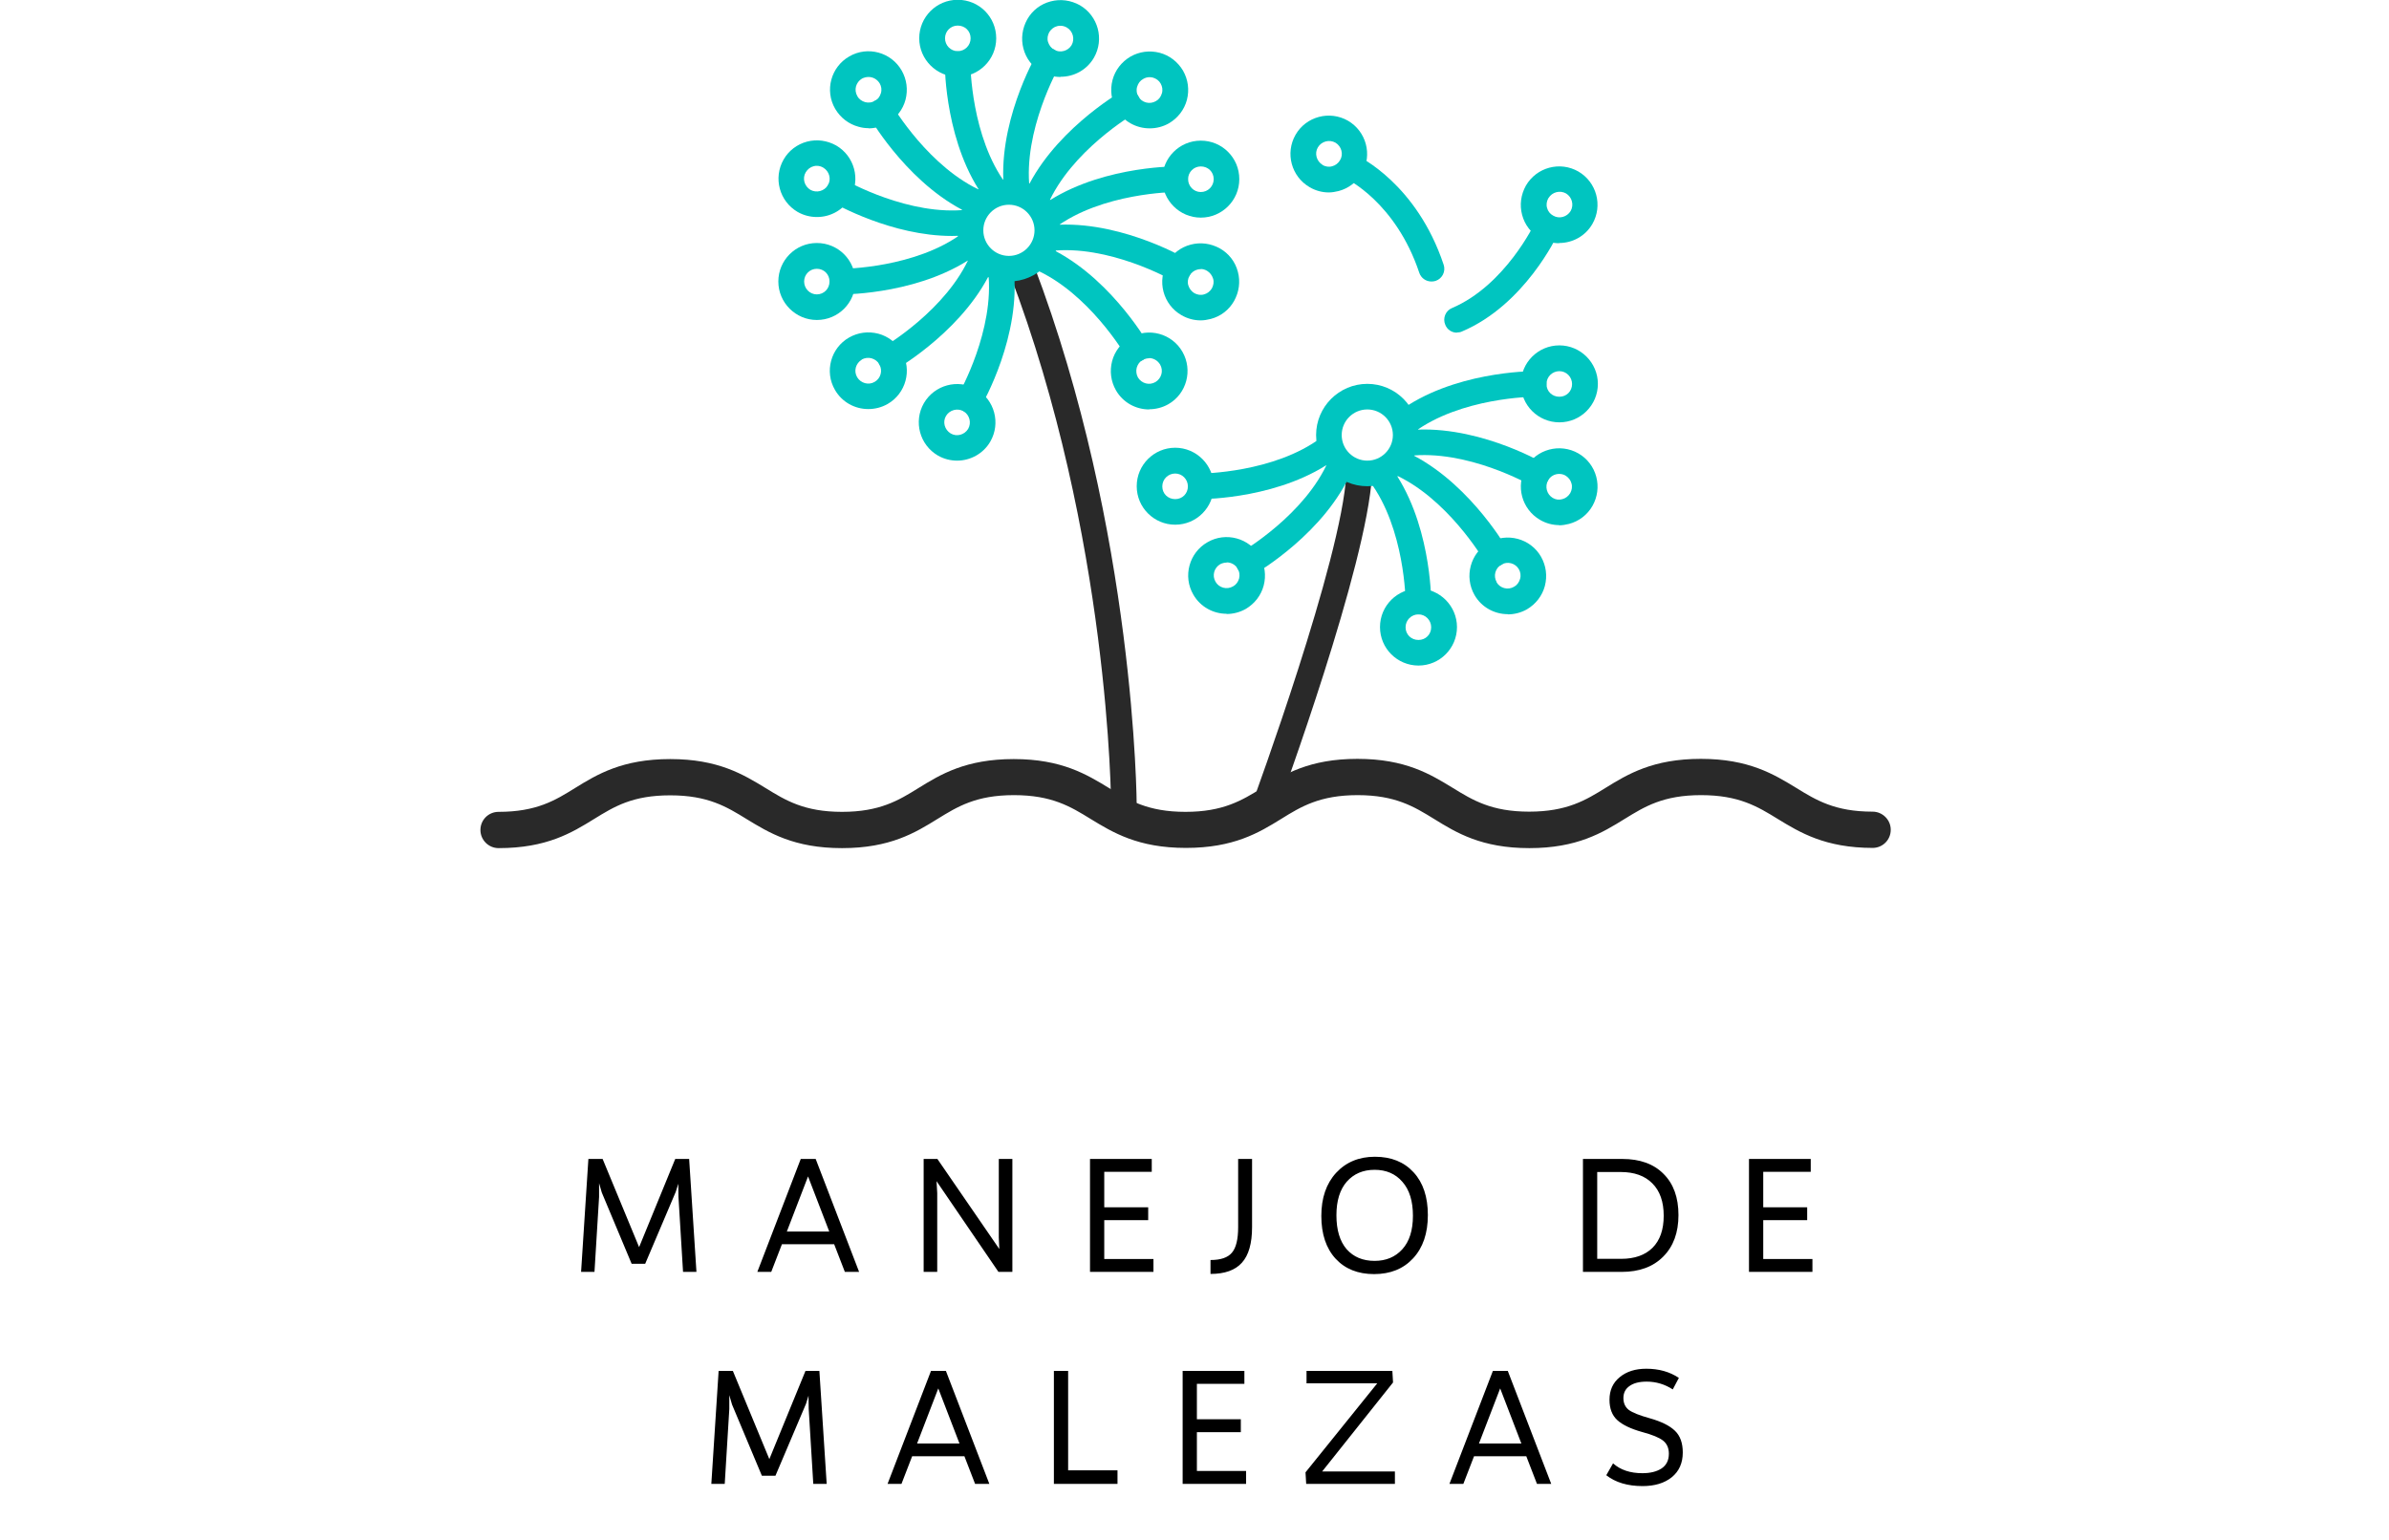 <?xml version="1.0" encoding="UTF-8"?>
<svg xmlns="http://www.w3.org/2000/svg" width="169" height="109" viewBox="0 0 169 109" fill="none">
  <path d="M48.751 82.008L49.267 90H48.319L47.995 84.684L47.983 83.76L47.803 84.336L45.642 89.424H44.682L42.571 84.384L42.379 83.724V84.696L42.054 90H41.106L41.623 82.008H42.63L45.211 88.248L47.767 82.008H48.751ZM59.766 90L59.01 88.044H55.314L54.558 90H53.574L56.646 82.008H57.702L60.774 90H59.766ZM55.662 87.144H58.662L57.162 83.244L55.662 87.144ZM70.656 82.008H71.616V90H70.632L66.252 83.58L66.3 84.42V90H65.34V82.008H66.312L70.692 88.38L70.656 87.564V82.008ZM78.116 89.088H81.596V90H77.108V82.008H81.476V82.92H78.116V85.428H81.224V86.34H78.116V89.088ZM85.632 90.144V89.16C86.352 89.16 86.856 88.988 87.144 88.644C87.44 88.3 87.588 87.696 87.588 86.832V82.008H88.572V86.832C88.572 87.984 88.332 88.824 87.852 89.352C87.38 89.88 86.64 90.144 85.632 90.144ZM97.204 90.156C96.06 90.156 95.152 89.792 94.48 89.064C93.808 88.328 93.472 87.32 93.472 86.04C93.472 84.768 93.82 83.752 94.516 82.992C95.22 82.232 96.136 81.852 97.264 81.852C98.416 81.852 99.328 82.22 100 82.956C100.672 83.684 101.008 84.692 101.008 85.98C101.008 87.268 100.66 88.288 99.964 89.04C99.276 89.784 98.356 90.156 97.204 90.156ZM97.24 89.22C98.048 89.22 98.7 88.948 99.196 88.404C99.7 87.852 99.952 87.06 99.952 86.028C99.952 84.988 99.704 84.188 99.208 83.628C98.72 83.06 98.064 82.776 97.24 82.776C96.424 82.776 95.768 83.056 95.272 83.616C94.784 84.176 94.54 84.968 94.54 85.992C94.54 87.032 94.78 87.832 95.26 88.392C95.748 88.944 96.408 89.22 97.24 89.22ZM114.764 82.008C116.012 82.008 116.984 82.36 117.68 83.064C118.384 83.76 118.736 84.732 118.736 85.98C118.736 87.22 118.376 88.2 117.656 88.92C116.944 89.64 115.964 90 114.716 90H111.98V82.008H114.764ZM114.68 89.076C115.632 89.076 116.372 88.816 116.9 88.296C117.428 87.768 117.692 87.012 117.692 86.028C117.692 85.036 117.424 84.272 116.888 83.736C116.36 83.2 115.612 82.932 114.644 82.932H112.988V89.076H114.68ZM124.733 89.088H128.213V90H123.725V82.008H128.093V82.92H124.733V85.428H127.841V86.34H124.733V89.088ZM57.964 97.008L58.48 105H57.532L57.208 99.684L57.196 98.76L57.016 99.336L54.856 104.424H53.896L51.784 99.384L51.592 98.724V99.696L51.268 105H50.32L50.836 97.008H51.844L54.424 103.248L56.98 97.008H57.964ZM68.979 105L68.223 103.044H64.527L63.771 105H62.787L65.859 97.008H66.915L69.987 105H68.979ZM64.875 102.144H67.875L66.375 98.244L64.875 102.144ZM75.561 104.04H79.053V105H74.553V97.008H75.561V104.04ZM84.669 104.088H88.149V105H83.661V97.008H88.029V97.92H84.669V100.428H87.777V101.34H84.669V104.088ZM93.529 104.124H98.677V105H92.401L92.353 104.184L97.429 97.884H92.425V97.008H98.497L98.545 97.824L93.529 104.124ZM108.727 105L107.971 103.044H104.275L103.519 105H102.535L105.607 97.008H106.663L109.735 105H108.727ZM104.623 102.144H107.623L106.123 98.244L104.623 102.144ZM116.197 105.156C115.141 105.156 114.285 104.9 113.629 104.388L114.109 103.548C114.629 104.012 115.321 104.244 116.185 104.244C116.745 104.244 117.197 104.132 117.541 103.908C117.885 103.676 118.057 103.328 118.057 102.864C118.057 102.464 117.921 102.156 117.649 101.94C117.377 101.724 116.881 101.52 116.161 101.328C115.361 101.104 114.777 100.824 114.409 100.488C114.041 100.152 113.857 99.672 113.857 99.048C113.857 98.376 114.097 97.844 114.577 97.452C115.057 97.052 115.685 96.852 116.461 96.852C117.349 96.852 118.117 97.068 118.765 97.5L118.333 98.316C117.765 97.948 117.149 97.764 116.485 97.764C115.965 97.764 115.561 97.868 115.273 98.076C114.985 98.276 114.841 98.56 114.841 98.928C114.841 99.288 114.969 99.568 115.225 99.768C115.489 99.96 115.981 100.156 116.701 100.356C117.525 100.588 118.121 100.884 118.489 101.244C118.857 101.596 119.041 102.108 119.041 102.78C119.041 103.524 118.781 104.108 118.261 104.532C117.741 104.948 117.053 105.156 116.197 105.156Z" fill="black"></path>
  <g clip-path="url(#clip0_452_14)">
    <path d="M132.498 59.999C129.105 59.999 127.322 58.902 125.754 57.946C124.342 57.077 123.016 56.264 120.336 56.264C117.655 56.264 116.343 57.077 114.932 57.946C113.363 58.916 111.581 60.014 108.187 60.014C104.794 60.014 103.012 58.916 101.443 57.946C100.031 57.077 98.705 56.264 96.039 56.264C93.373 56.264 92.032 57.077 90.635 57.946C89.067 58.916 87.284 59.999 83.891 59.999C80.497 59.999 78.715 58.902 77.147 57.946C75.735 57.077 74.409 56.264 71.728 56.264C69.048 56.264 67.736 57.077 66.324 57.946C64.756 58.916 62.974 60.014 59.566 60.014C56.158 60.014 54.39 58.916 52.821 57.961C51.41 57.091 50.084 56.278 47.417 56.278C44.751 56.278 43.468 57.062 42.013 57.961C40.445 58.93 38.663 60.014 35.269 60.014C34.57 60.014 33.986 59.444 33.986 58.73C33.986 58.018 34.556 57.447 35.269 57.447C37.95 57.447 39.276 56.635 40.673 55.765C42.242 54.795 44.024 53.712 47.417 53.712C50.811 53.712 52.593 54.809 54.162 55.765C55.573 56.635 56.899 57.447 59.566 57.447C62.232 57.447 63.572 56.635 64.97 55.765C66.538 54.795 68.32 53.712 71.714 53.712C75.108 53.712 76.89 54.809 78.458 55.765C79.87 56.635 81.196 57.447 83.862 57.447C86.529 57.447 87.855 56.635 89.266 55.765C90.835 54.795 92.617 53.697 96.025 53.697C99.433 53.697 101.201 54.795 102.769 55.751C104.181 56.62 105.507 57.433 108.173 57.433C110.839 57.433 112.18 56.62 113.577 55.751C115.146 54.781 116.928 53.697 120.321 53.697C123.715 53.697 125.497 54.795 127.066 55.751C128.477 56.62 129.803 57.433 132.47 57.433C133.168 57.433 133.753 58.003 133.753 58.716C133.753 59.429 133.183 59.999 132.47 59.999H132.498Z" fill="#292929"></path>
    <path d="M79.513 57.961C79.014 57.961 78.601 57.561 78.601 57.048C78.601 56.863 78.515 37.97 71.414 19.334C71.243 18.864 71.471 18.35 71.942 18.165C72.412 17.994 72.926 18.222 73.111 18.693C80.326 37.642 80.412 56.863 80.412 57.048C80.412 57.547 80.012 57.961 79.499 57.961H79.513Z" fill="#292929"></path>
    <path d="M71.372 19.919C69.376 19.919 67.75 18.294 67.75 16.297C67.75 14.301 69.376 12.676 71.372 12.676C73.368 12.676 74.993 14.301 74.993 16.297C74.993 18.294 73.368 19.919 71.372 19.919ZM71.372 14.487C70.374 14.487 69.561 15.299 69.561 16.297C69.561 17.296 70.374 18.108 71.372 18.108C72.37 18.108 73.183 17.296 73.183 16.297C73.183 15.299 72.37 14.487 71.372 14.487Z" fill="#00C5C0"></path>
    <path d="M75.022 5.446C74.566 5.446 74.095 5.332 73.667 5.09C73.04 4.733 72.584 4.149 72.398 3.436C72.213 2.737 72.313 2.01 72.669 1.368C73.026 0.741 73.61 0.285 74.323 0.099C75.022 -0.086 75.749 0.014 76.391 0.37C77.688 1.126 78.13 2.78 77.389 4.077C76.89 4.947 75.977 5.432 75.036 5.432L75.022 5.446ZM75.022 1.824C74.936 1.824 74.865 1.824 74.779 1.853C74.551 1.91 74.352 2.067 74.223 2.281C74.109 2.495 74.067 2.737 74.138 2.965C74.209 3.193 74.352 3.393 74.566 3.521C74.993 3.764 75.549 3.621 75.806 3.193C76.048 2.766 75.906 2.209 75.478 1.953C75.335 1.867 75.179 1.824 75.022 1.824Z" fill="#00C5C0"></path>
    <path d="M71.942 14.4C71.486 14.4 71.101 14.058 71.044 13.602C70.473 8.854 73.211 4.049 73.339 3.835C73.582 3.407 74.138 3.25 74.58 3.507C75.007 3.749 75.164 4.305 74.908 4.747C74.879 4.79 72.355 9.253 72.84 13.388C72.897 13.887 72.541 14.329 72.056 14.4C72.013 14.4 71.985 14.4 71.942 14.4Z" fill="#00C5C0"></path>
    <path d="M81.324 9.082C80.383 9.082 79.471 8.597 78.971 7.727C78.615 7.1 78.515 6.373 78.701 5.66C78.886 4.961 79.342 4.377 79.969 4.006C80.597 3.649 81.324 3.55 82.037 3.735C82.736 3.92 83.32 4.377 83.691 5.004C84.047 5.631 84.147 6.359 83.962 7.071C83.776 7.77 83.32 8.355 82.693 8.725C82.265 8.968 81.795 9.082 81.338 9.082H81.324ZM81.324 5.46C81.167 5.46 81.01 5.503 80.868 5.589C80.654 5.703 80.511 5.902 80.44 6.145C80.369 6.387 80.412 6.629 80.526 6.829C80.768 7.257 81.324 7.414 81.766 7.157C81.98 7.043 82.123 6.843 82.194 6.601C82.265 6.359 82.222 6.116 82.108 5.916C81.994 5.703 81.795 5.56 81.552 5.489C81.481 5.474 81.395 5.46 81.31 5.46H81.324Z" fill="#00C5C0"></path>
    <path d="M73.268 15.057C73.154 15.057 73.026 15.028 72.912 14.986C72.455 14.786 72.242 14.258 72.441 13.802C74.323 9.41 79.1 6.616 79.299 6.487C79.727 6.231 80.283 6.388 80.54 6.815C80.797 7.243 80.64 7.799 80.212 8.056C80.169 8.084 75.749 10.679 74.109 14.501C73.967 14.843 73.625 15.057 73.282 15.057H73.268Z" fill="#00C5C0"></path>
    <path d="M84.946 15.399C83.449 15.399 82.222 14.173 82.222 12.675C82.222 11.178 83.434 9.952 84.946 9.952C86.457 9.952 87.669 11.164 87.669 12.675C87.669 14.187 86.443 15.399 84.946 15.399ZM84.946 11.777C84.447 11.777 84.047 12.177 84.047 12.675C84.047 13.175 84.447 13.588 84.946 13.588C85.445 13.588 85.858 13.189 85.858 12.675C85.858 12.162 85.459 11.777 84.946 11.777Z" fill="#00C5C0"></path>
    <path d="M74.081 16.297C73.81 16.297 73.539 16.169 73.353 15.941C73.054 15.542 73.139 14.971 73.539 14.672C77.36 11.806 82.907 11.777 83.135 11.777C83.634 11.777 84.033 12.177 84.033 12.676C84.033 13.175 83.634 13.588 83.135 13.588C83.078 13.588 77.945 13.631 74.622 16.126C74.466 16.255 74.266 16.312 74.081 16.312V16.297Z" fill="#00C5C0"></path>
    <path d="M84.931 22.67C84.461 22.67 83.99 22.542 83.577 22.3C82.95 21.943 82.493 21.344 82.308 20.646C82.123 19.947 82.222 19.22 82.579 18.578C82.935 17.951 83.52 17.494 84.233 17.309C84.931 17.124 85.659 17.224 86.3 17.58C86.928 17.936 87.384 18.521 87.569 19.234C87.755 19.933 87.655 20.66 87.298 21.302C86.942 21.929 86.357 22.385 85.644 22.57C85.416 22.628 85.174 22.67 84.931 22.67ZM84.946 19.049C84.86 19.049 84.789 19.049 84.703 19.077C84.475 19.134 84.276 19.291 84.147 19.505C84.033 19.719 83.99 19.961 84.062 20.189C84.133 20.418 84.276 20.617 84.49 20.745C84.703 20.86 84.946 20.902 85.174 20.831C85.402 20.774 85.602 20.617 85.73 20.403C85.844 20.189 85.887 19.947 85.816 19.719C85.744 19.491 85.602 19.291 85.388 19.163C85.245 19.077 85.088 19.034 84.931 19.034L84.946 19.049Z" fill="#00C5C0"></path>
    <path d="M83.377 19.948C83.22 19.948 83.064 19.905 82.921 19.834C82.878 19.805 78.401 17.267 74.28 17.766C73.781 17.823 73.339 17.467 73.268 16.982C73.211 16.483 73.567 16.041 74.052 15.97C78.786 15.399 83.605 18.137 83.819 18.265C84.247 18.522 84.404 19.064 84.147 19.506C83.976 19.791 83.677 19.962 83.363 19.962L83.377 19.948Z" fill="#00C5C0"></path>
    <path d="M81.296 28.973C80.354 28.973 79.442 28.488 78.943 27.618C78.586 26.991 78.487 26.264 78.672 25.551C78.857 24.852 79.314 24.267 79.941 23.897C81.239 23.141 82.907 23.597 83.648 24.895C84.39 26.192 83.948 27.861 82.65 28.602C82.222 28.845 81.752 28.959 81.296 28.959V28.973ZM81.296 25.351C81.139 25.351 80.982 25.394 80.839 25.465C80.625 25.579 80.483 25.779 80.412 26.021C80.354 26.249 80.383 26.492 80.497 26.706C80.754 27.134 81.296 27.29 81.737 27.034C82.165 26.777 82.322 26.235 82.066 25.793C81.894 25.508 81.595 25.337 81.281 25.337L81.296 25.351Z" fill="#00C5C0"></path>
    <path d="M80.397 25.593C80.084 25.593 79.784 25.437 79.613 25.137C79.584 25.094 76.989 20.674 73.154 19.035C72.698 18.835 72.484 18.307 72.683 17.851C72.883 17.395 73.41 17.181 73.867 17.381C78.258 19.263 81.053 24.039 81.181 24.239C81.438 24.667 81.281 25.223 80.853 25.479C80.711 25.565 80.554 25.608 80.397 25.608V25.593Z" fill="#00C5C0"></path>
    <path d="M67.707 32.595C67.251 32.595 66.78 32.481 66.353 32.238C65.055 31.483 64.613 29.829 65.355 28.531C66.11 27.234 67.764 26.792 69.062 27.533C70.359 28.289 70.801 29.943 70.06 31.24C69.561 32.11 68.634 32.595 67.707 32.595ZM66.923 29.429C66.666 29.857 66.823 30.413 67.251 30.67C67.679 30.927 68.235 30.77 68.491 30.342C68.734 29.914 68.591 29.358 68.163 29.102C67.736 28.859 67.18 29.002 66.923 29.429Z" fill="#00C5C0"></path>
    <path d="M68.62 29.215C68.463 29.215 68.306 29.173 68.163 29.087C67.736 28.845 67.579 28.289 67.835 27.846C67.864 27.804 70.388 23.341 69.903 19.206C69.846 18.707 70.203 18.265 70.687 18.194C71.186 18.137 71.628 18.493 71.7 18.978C72.27 23.726 69.532 28.531 69.404 28.745C69.233 29.03 68.933 29.201 68.62 29.201V29.215Z" fill="#00C5C0"></path>
    <path d="M61.419 28.945C60.478 28.945 59.566 28.46 59.066 27.59C58.311 26.293 58.767 24.624 60.065 23.883C60.692 23.526 61.419 23.427 62.132 23.612C62.831 23.797 63.415 24.253 63.786 24.881C64.542 26.178 64.085 27.847 62.788 28.588C62.36 28.831 61.89 28.945 61.433 28.945H61.419ZM60.963 25.451C60.535 25.708 60.378 26.25 60.635 26.692C60.892 27.119 61.448 27.276 61.875 27.02C62.303 26.777 62.46 26.221 62.203 25.779C62.089 25.565 61.89 25.423 61.647 25.351C61.419 25.294 61.177 25.323 60.963 25.437V25.451Z" fill="#00C5C0"></path>
    <path d="M62.988 26.235C62.674 26.235 62.375 26.079 62.203 25.779C61.947 25.352 62.104 24.795 62.531 24.539C62.574 24.51 66.994 21.915 68.634 18.08C68.834 17.623 69.361 17.409 69.817 17.609C70.274 17.809 70.488 18.336 70.288 18.793C68.406 23.184 63.629 25.979 63.43 26.107C63.287 26.193 63.13 26.235 62.973 26.235H62.988Z" fill="#00C5C0"></path>
    <path d="M57.783 22.642C56.286 22.642 55.06 21.416 55.06 19.919C55.06 18.422 56.272 17.195 57.783 17.195C59.295 17.195 60.507 18.407 60.507 19.919C60.507 21.43 59.295 22.642 57.783 22.642ZM57.783 19.02C57.284 19.02 56.885 19.42 56.885 19.919C56.885 20.418 57.284 20.831 57.783 20.831C58.282 20.831 58.681 20.432 58.681 19.919C58.681 19.405 58.282 19.02 57.783 19.02Z" fill="#00C5C0"></path>
    <path d="M59.594 20.832C59.095 20.832 58.696 20.432 58.696 19.933C58.696 19.434 59.095 19.021 59.594 19.021C59.651 19.021 64.784 18.978 68.106 16.483C68.506 16.183 69.076 16.269 69.376 16.668C69.675 17.067 69.589 17.638 69.19 17.937C65.369 20.803 59.822 20.832 59.594 20.832Z" fill="#00C5C0"></path>
    <path d="M57.783 15.356C57.327 15.356 56.856 15.242 56.429 14.999C55.131 14.243 54.689 12.589 55.431 11.292C55.787 10.665 56.386 10.208 57.084 10.023C57.783 9.838 58.51 9.937 59.152 10.294C60.45 11.05 60.892 12.704 60.15 14.001C59.651 14.871 58.739 15.356 57.797 15.356H57.783ZM57.797 11.734C57.712 11.734 57.641 11.734 57.555 11.763C57.327 11.82 57.127 11.976 56.999 12.19C56.742 12.618 56.899 13.174 57.327 13.431C57.755 13.673 58.311 13.531 58.567 13.103C58.824 12.675 58.667 12.119 58.239 11.862C58.097 11.777 57.94 11.734 57.783 11.734H57.797Z" fill="#00C5C0"></path>
    <path d="M67.336 16.696C63.073 16.696 59.095 14.429 58.91 14.329C58.482 14.073 58.325 13.531 58.582 13.089C58.824 12.661 59.38 12.504 59.822 12.761C59.865 12.789 64.342 15.327 68.463 14.828C68.962 14.771 69.404 15.128 69.475 15.613C69.532 16.112 69.176 16.554 68.691 16.625C68.249 16.682 67.793 16.696 67.351 16.696H67.336Z" fill="#00C5C0"></path>
    <path d="M61.447 9.069C61.205 9.069 60.977 9.04 60.735 8.969C60.036 8.783 59.451 8.327 59.081 7.7C58.325 6.402 58.781 4.734 60.079 3.992C61.376 3.237 63.044 3.693 63.786 4.991C64.142 5.618 64.242 6.345 64.057 7.058C63.871 7.757 63.415 8.341 62.788 8.712C62.374 8.954 61.904 9.083 61.433 9.083L61.447 9.069ZM61.433 5.447C61.276 5.447 61.12 5.49 60.977 5.561C60.549 5.818 60.392 6.359 60.649 6.801C60.763 7.015 60.963 7.158 61.205 7.229C61.433 7.286 61.69 7.258 61.889 7.144C62.103 7.03 62.246 6.83 62.317 6.588C62.389 6.345 62.346 6.103 62.232 5.903C62.061 5.618 61.761 5.447 61.447 5.447H61.433Z" fill="#00C5C0"></path>
    <path d="M69.219 15.299C69.105 15.299 68.976 15.271 68.862 15.228C64.471 13.346 61.676 8.569 61.547 8.37C61.291 7.942 61.448 7.386 61.875 7.129C62.303 6.872 62.859 7.029 63.116 7.457C63.144 7.5 65.74 11.92 69.561 13.56C70.017 13.759 70.231 14.287 70.031 14.743C69.889 15.085 69.546 15.299 69.204 15.299H69.219Z" fill="#00C5C0"></path>
    <path d="M67.75 5.432C66.253 5.432 65.027 4.206 65.027 2.709C65.027 1.212 66.239 -0.015 67.75 -0.015C69.261 -0.015 70.473 1.197 70.473 2.709C70.473 4.22 69.247 5.432 67.75 5.432ZM67.75 1.81C67.251 1.81 66.852 2.21 66.852 2.709C66.852 3.208 67.251 3.621 67.75 3.621C68.249 3.621 68.662 3.222 68.662 2.709C68.662 2.195 68.263 1.81 67.75 1.81Z" fill="#00C5C0"></path>
    <path d="M70.459 14.486C70.188 14.486 69.917 14.358 69.732 14.13C66.866 10.309 66.837 4.762 66.837 4.534C66.837 4.035 67.237 3.636 67.736 3.636C68.235 3.636 68.634 4.035 68.648 4.534C68.648 4.591 68.691 9.71 71.186 13.046C71.486 13.446 71.4 14.016 71.001 14.315C70.844 14.444 70.644 14.501 70.459 14.501V14.486Z" fill="#00C5C0"></path>
    <path d="M89.48 57.96C89.38 57.96 89.266 57.946 89.166 57.903C88.696 57.732 88.453 57.204 88.624 56.734C88.681 56.563 94.927 39.581 95.24 33.549C95.269 33.05 95.711 32.679 96.196 32.694C96.695 32.722 97.08 33.15 97.051 33.649C96.709 39.966 90.592 56.662 90.321 57.375C90.193 57.746 89.836 57.974 89.466 57.974L89.48 57.96Z" fill="#292929"></path>
    <path d="M96.724 34.406C94.727 34.406 93.102 32.78 93.102 30.784C93.102 28.788 94.727 27.162 96.724 27.162C98.72 27.162 100.345 28.788 100.345 30.784C100.345 32.78 98.72 34.406 96.724 34.406ZM96.724 28.973C95.725 28.973 94.913 29.786 94.913 30.784C94.913 31.782 95.725 32.595 96.724 32.595C97.722 32.595 98.534 31.782 98.534 30.784C98.534 29.786 97.722 28.973 96.724 28.973Z" fill="#00C5C0"></path>
    <path d="M110.312 29.885C108.815 29.885 107.588 28.673 107.588 27.162C107.588 25.651 108.815 24.439 110.312 24.439C111.809 24.439 113.035 25.665 113.035 27.162C113.035 28.659 111.823 29.885 110.312 29.885ZM110.312 26.264C109.813 26.264 109.399 26.663 109.399 27.176C109.399 27.689 109.798 28.074 110.312 28.074C110.825 28.074 111.21 27.675 111.21 27.176C111.21 26.677 110.811 26.264 110.312 26.264Z" fill="#00C5C0"></path>
    <path d="M99.447 30.784C99.176 30.784 98.905 30.655 98.72 30.427C98.42 30.028 98.506 29.458 98.905 29.158C102.726 26.292 108.273 26.264 108.501 26.264C109 26.264 109.399 26.663 109.399 27.162C109.399 27.661 109 28.075 108.501 28.075C108.444 28.075 103.325 28.117 99.989 30.613C99.832 30.741 99.632 30.798 99.447 30.798V30.784Z" fill="#00C5C0"></path>
    <path d="M110.298 37.157C109.827 37.157 109.356 37.029 108.943 36.786C107.645 36.031 107.203 34.377 107.945 33.079C108.686 31.781 110.355 31.339 111.652 32.081C112.279 32.437 112.736 33.036 112.921 33.735C113.106 34.434 113.007 35.175 112.65 35.802C112.294 36.43 111.695 36.886 110.996 37.071C110.768 37.128 110.526 37.171 110.283 37.171L110.298 37.157ZM110.298 33.535C109.984 33.535 109.684 33.692 109.513 33.992C109.271 34.419 109.414 34.975 109.841 35.232C110.055 35.36 110.298 35.389 110.526 35.318C110.754 35.261 110.953 35.104 111.082 34.89C111.196 34.676 111.239 34.434 111.167 34.205C111.11 33.977 110.953 33.778 110.74 33.649C110.597 33.564 110.44 33.535 110.283 33.535H110.298Z" fill="#00C5C0"></path>
    <path d="M108.729 34.448C108.572 34.448 108.415 34.405 108.273 34.334C108.23 34.305 103.767 31.767 99.632 32.266C99.133 32.323 98.691 31.967 98.62 31.482C98.563 30.983 98.919 30.541 99.404 30.47C104.152 29.899 108.957 32.637 109.171 32.765C109.599 33.022 109.756 33.564 109.499 34.006C109.328 34.291 109.029 34.462 108.715 34.462L108.729 34.448Z" fill="#00C5C0"></path>
    <path d="M106.662 43.459C105.72 43.459 104.808 42.974 104.309 42.105C103.567 40.807 104.009 39.139 105.307 38.397C106.605 37.656 108.273 38.098 109.014 39.395C109.371 40.023 109.47 40.75 109.285 41.463C109.1 42.161 108.643 42.746 108.016 43.117C107.588 43.359 107.118 43.473 106.662 43.473V43.459ZM105.863 41.192C106.105 41.62 106.662 41.777 107.104 41.52C107.317 41.406 107.46 41.206 107.531 40.964C107.603 40.721 107.56 40.479 107.446 40.279C107.203 39.852 106.647 39.695 106.205 39.952C105.778 40.208 105.621 40.75 105.877 41.192H105.863Z" fill="#00C5C0"></path>
    <path d="M105.749 40.08C105.435 40.08 105.136 39.923 104.965 39.624C104.936 39.581 102.341 35.161 98.52 33.521C98.064 33.322 97.85 32.794 98.049 32.338C98.249 31.881 98.777 31.653 99.233 31.867C103.625 33.749 106.419 38.526 106.548 38.725C106.804 39.153 106.647 39.709 106.22 39.966C106.077 40.051 105.92 40.094 105.763 40.094L105.749 40.08Z" fill="#00C5C0"></path>
    <path d="M100.345 47.095C98.848 47.095 97.622 45.883 97.622 44.372C97.622 42.86 98.848 41.648 100.345 41.648C101.842 41.648 103.068 42.875 103.068 44.372C103.068 45.869 101.856 47.095 100.345 47.095ZM100.345 43.474C99.846 43.474 99.432 43.873 99.432 44.386C99.432 44.899 99.832 45.284 100.345 45.284C100.858 45.284 101.243 44.885 101.243 44.386C101.243 43.887 100.844 43.474 100.345 43.474Z" fill="#00C5C0"></path>
    <path d="M100.345 43.474C99.846 43.474 99.447 43.075 99.433 42.576C99.433 42.519 99.39 37.4 96.894 34.063C96.595 33.664 96.681 33.094 97.08 32.794C97.479 32.495 98.049 32.581 98.349 32.98C101.215 36.801 101.243 42.348 101.243 42.576C101.243 43.075 100.844 43.474 100.345 43.474Z" fill="#00C5C0"></path>
    <path d="M86.771 43.431C85.83 43.431 84.917 42.946 84.418 42.077C83.663 40.779 84.119 39.111 85.416 38.369C86.714 37.614 88.382 38.07 89.124 39.367C89.48 39.995 89.58 40.722 89.394 41.435C89.209 42.134 88.753 42.718 88.126 43.089C87.698 43.331 87.227 43.446 86.771 43.446V43.431ZM86.771 39.809C86.614 39.809 86.457 39.852 86.315 39.924C85.887 40.18 85.73 40.722 85.987 41.164C86.229 41.592 86.785 41.749 87.227 41.492C87.441 41.378 87.584 41.178 87.655 40.936C87.712 40.708 87.683 40.451 87.569 40.252C87.398 39.966 87.099 39.795 86.785 39.795L86.771 39.809Z" fill="#00C5C0"></path>
    <path d="M88.34 40.722C88.026 40.722 87.726 40.565 87.555 40.266C87.299 39.838 87.456 39.282 87.883 39.025C87.926 38.997 92.346 36.402 93.986 32.581C94.186 32.124 94.713 31.91 95.169 32.11C95.626 32.31 95.84 32.837 95.64 33.294C93.758 37.685 88.981 40.48 88.781 40.608C88.639 40.694 88.482 40.736 88.325 40.736L88.34 40.722Z" fill="#00C5C0"></path>
    <path d="M83.135 37.128C81.638 37.128 80.412 35.916 80.412 34.405C80.412 32.894 81.638 31.682 83.135 31.682C84.632 31.682 85.858 32.908 85.858 34.405C85.858 35.902 84.646 37.128 83.135 37.128ZM83.135 33.507C82.636 33.507 82.222 33.906 82.222 34.419C82.222 34.933 82.622 35.318 83.135 35.318C83.648 35.318 84.033 34.918 84.033 34.419C84.033 33.92 83.634 33.507 83.135 33.507Z" fill="#00C5C0"></path>
    <path d="M84.946 35.318C84.447 35.318 84.048 34.919 84.048 34.42C84.048 33.921 84.447 33.507 84.946 33.507C85.003 33.507 90.122 33.464 93.458 30.969C93.858 30.67 94.428 30.755 94.727 31.154C95.027 31.554 94.941 32.124 94.542 32.423C90.721 35.289 85.174 35.318 84.946 35.318Z" fill="#00C5C0"></path>
    <path d="M94 13.617C93.529 13.617 93.059 13.489 92.645 13.246C91.348 12.491 90.906 10.836 91.647 9.539C92.389 8.241 94.057 7.799 95.355 8.541C96.652 9.297 97.094 10.95 96.353 12.248C95.996 12.875 95.397 13.332 94.699 13.517C94.471 13.574 94.228 13.617 93.986 13.617H94ZM93.558 11.678C93.772 11.792 94.014 11.835 94.242 11.763C94.471 11.706 94.67 11.549 94.798 11.335C95.055 10.908 94.898 10.352 94.471 10.095C94.043 9.853 93.487 9.995 93.23 10.423C92.973 10.851 93.13 11.407 93.558 11.664V11.678Z" fill="#00C5C0"></path>
    <path d="M101.258 19.919C100.873 19.919 100.53 19.677 100.402 19.306C98.734 14.301 95.24 12.647 95.212 12.633C94.756 12.419 94.556 11.891 94.77 11.435C94.984 10.979 95.511 10.779 95.968 10.993C96.139 11.079 100.217 13.004 102.127 18.735C102.284 19.206 102.028 19.719 101.557 19.876C101.457 19.905 101.372 19.919 101.272 19.919H101.258Z" fill="#00C5C0"></path>
    <path d="M110.297 17.21C109.841 17.21 109.371 17.096 108.943 16.853C108.316 16.497 107.859 15.912 107.674 15.199C107.489 14.501 107.588 13.773 107.945 13.132C108.701 11.834 110.354 11.392 111.652 12.134C112.95 12.889 113.392 14.543 112.65 15.841C112.151 16.711 111.239 17.195 110.297 17.195V17.21ZM109.528 14.03C109.413 14.244 109.371 14.486 109.442 14.714C109.499 14.943 109.656 15.142 109.87 15.256C110.297 15.513 110.854 15.356 111.11 14.928C111.353 14.501 111.21 13.944 110.782 13.688C110.354 13.445 109.798 13.588 109.542 14.016L109.528 14.03Z" fill="#00C5C0"></path>
    <path d="M103.068 23.54C102.712 23.54 102.384 23.34 102.241 22.984C102.042 22.528 102.256 21.986 102.712 21.8C106.49 20.189 108.558 15.812 108.586 15.769C108.8 15.313 109.342 15.113 109.784 15.327C110.24 15.541 110.44 16.069 110.226 16.525C110.126 16.724 107.859 21.572 103.425 23.454C103.311 23.512 103.182 23.526 103.068 23.526V23.54Z" fill="#00C5C0"></path>
  </g>
  <defs>
    <clipPath id="clip0_452_14">
      <rect width="99.781" height="60" fill="white" transform="translate(34)"></rect>
    </clipPath>
  </defs>
</svg>
